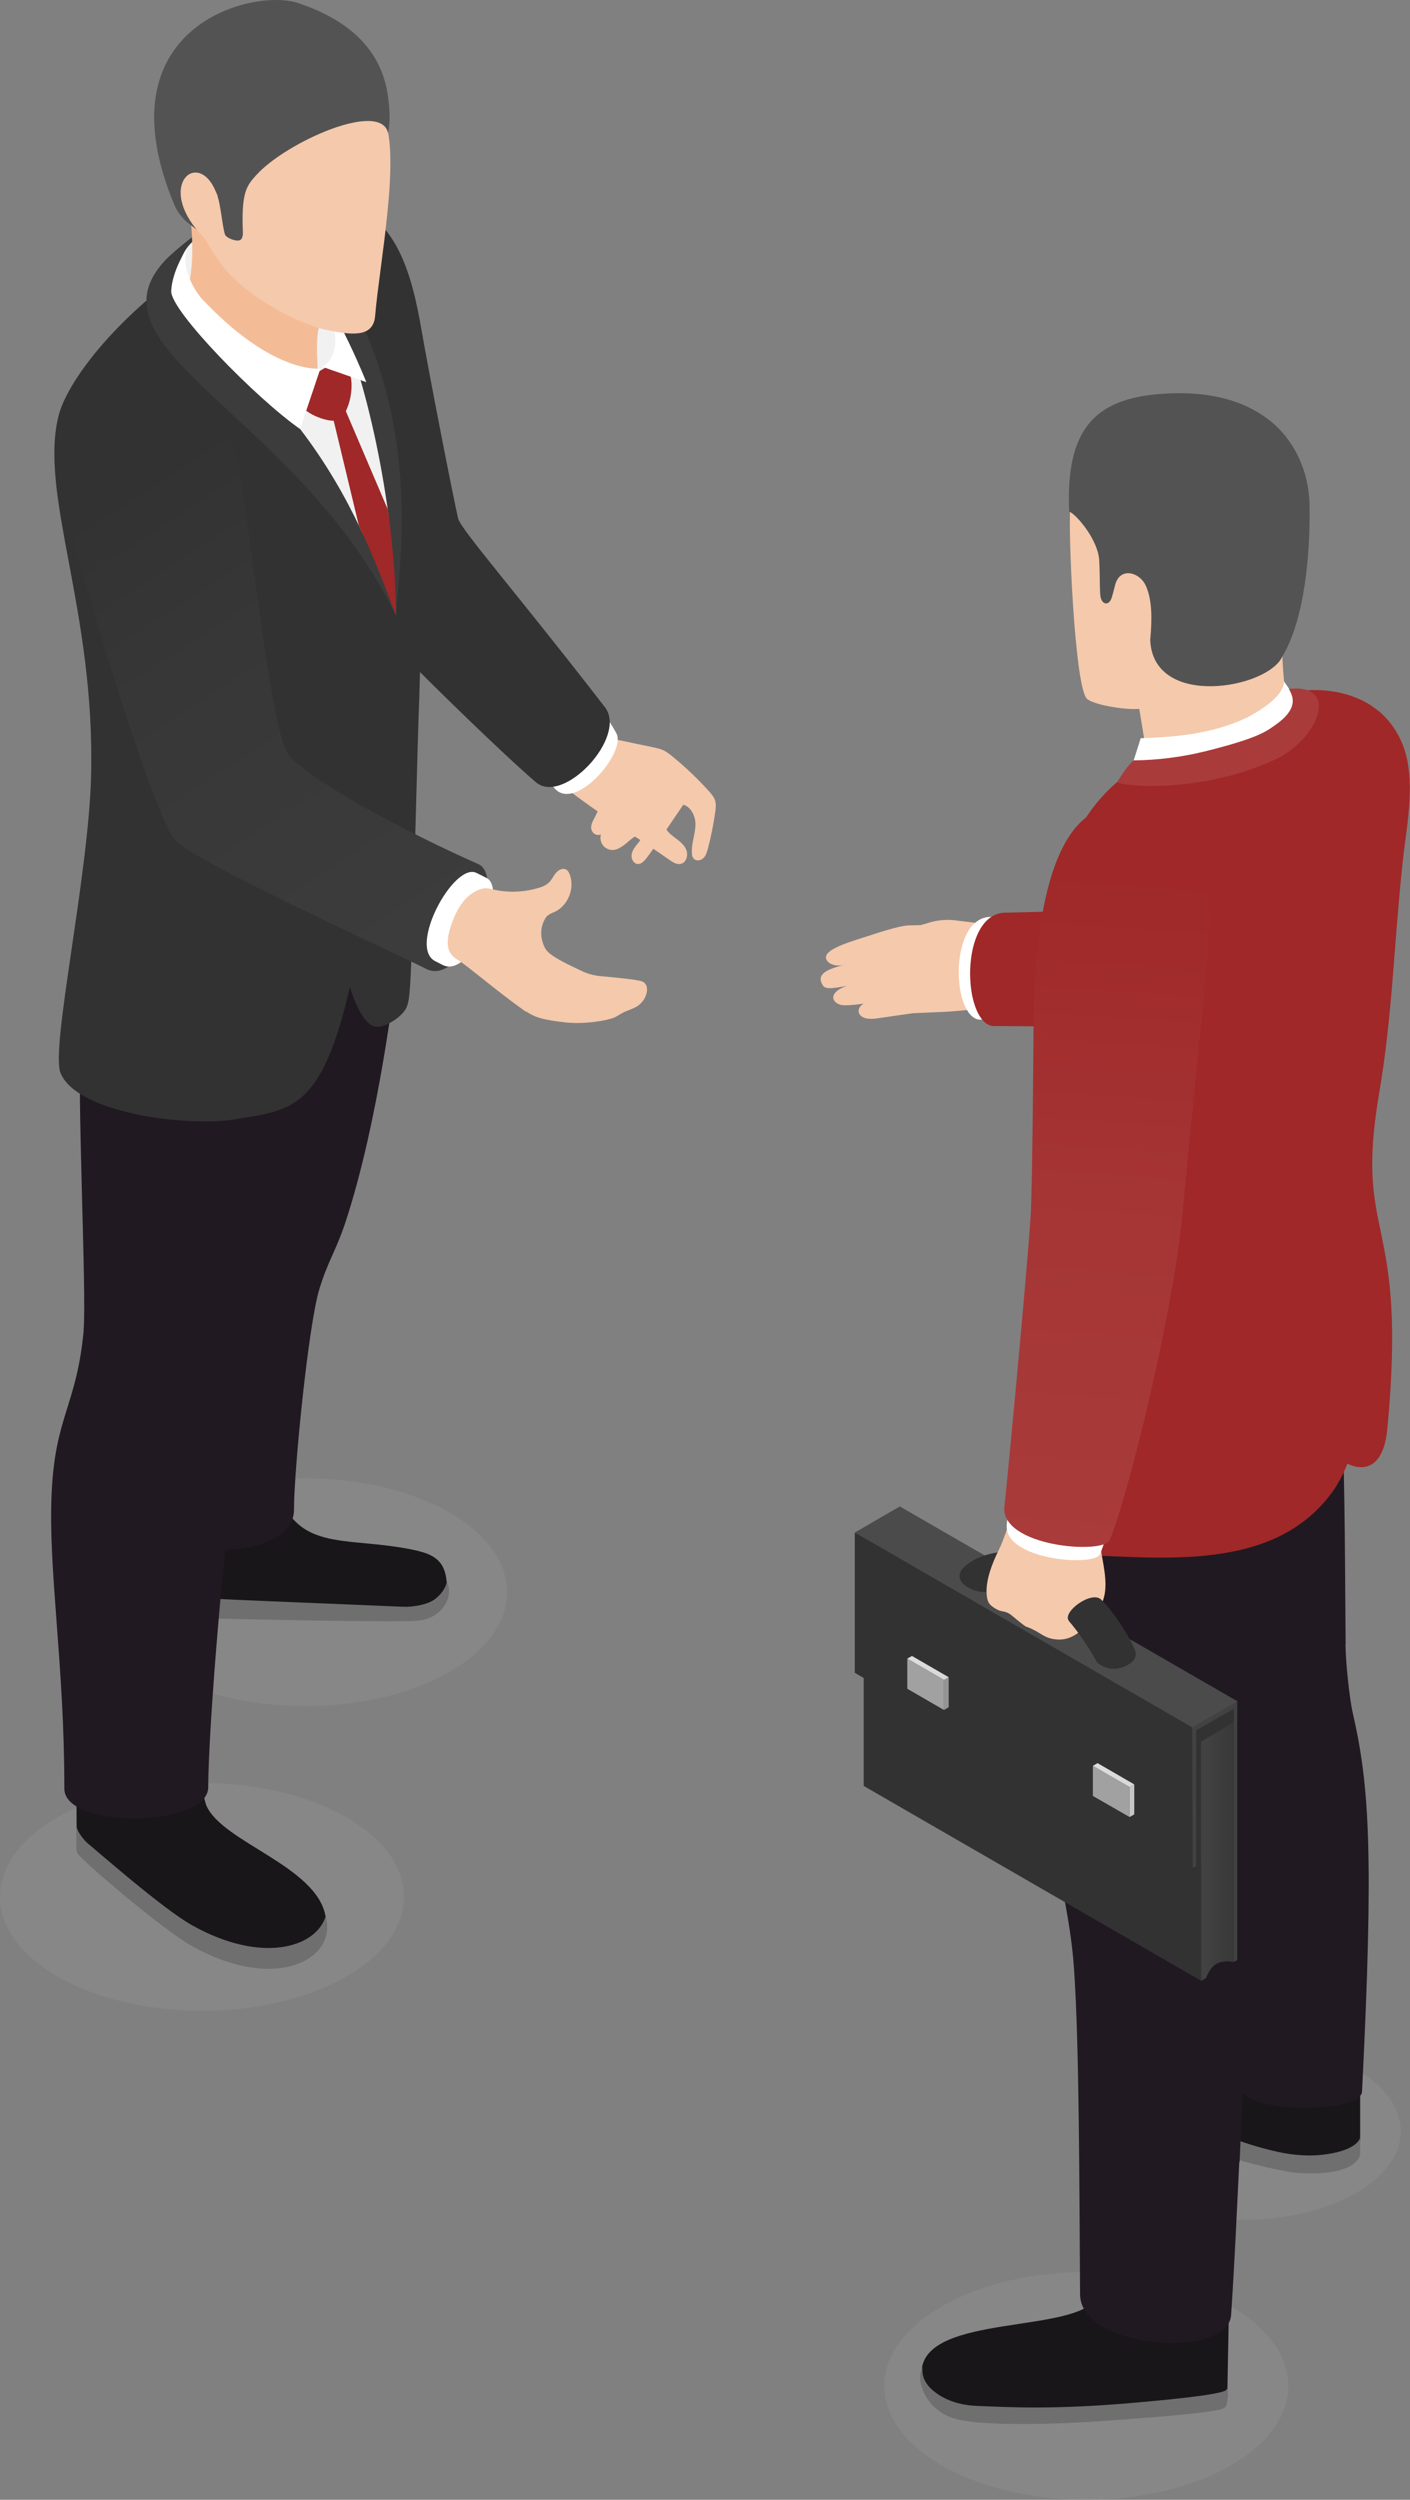 <?xml version="1.0" encoding="UTF-8"?><svg xmlns="http://www.w3.org/2000/svg" xmlns:xlink="http://www.w3.org/1999/xlink" viewBox="0 0 90.26 160"><rect x="0" y="0" width="90.26" height="160" fill="#808080" stroke="none"/><defs><style>.cls-1{fill:#191619;}.cls-1,.cls-2,.cls-3,.cls-4,.cls-5,.cls-6,.cls-7,.cls-8,.cls-9,.cls-10,.cls-11,.cls-12,.cls-13,.cls-14,.cls-15,.cls-16,.cls-17,.cls-18,.cls-19,.cls-20,.cls-21,.cls-22,.cls-23{stroke-width:0px;}.cls-2{fill:#929292;mix-blend-mode:multiply;opacity:.4;}.cls-3{fill:url(#_裼_胙琅韃_9);}.cls-4{fill:url(#_裼_胙琅韃_4);}.cls-5{fill:#535353;}.cls-6{fill:#6f6f6f;}.cls-7{fill:#323232;}.cls-8{fill:#a1a1a1;}.cls-9{fill:#f5c9ac;}.cls-10{fill:#4b4b4b;}.cls-11{fill:#211921;}.cls-12{fill:url(#_裼_胙琅韃_10);}.cls-13{fill:url(#_裼_胙琅韃_14);}.cls-14{fill:#424242;}.cls-15{fill:#f3bc97;}.cls-16{fill:#a02828;}.cls-17{fill:#3c3c3c;}.cls-18{fill:url(#_裼_胙琅韃_4-2);}.cls-19{fill:#949494;}.cls-24{isolation:isolate;}.cls-20{fill:#c6c6c6;}.cls-21{fill:#fff;}.cls-22{fill:#f1f1f1;}.cls-23{fill:#a93b3b;}</style><linearGradient id="_裼_胙琅韃_14" x1="25.74" y1="60.62" x2="6.87" y2="31.63" gradientUnits="userSpaceOnUse"><stop offset="0" stop-color="#3c3c3c"/><stop offset=".65" stop-color="#373737"/><stop offset="1" stop-color="#323232"/></linearGradient><linearGradient id="_裼_胙琅韃_10" x1="77.19" y1="118.42" x2="79" y2="118.42" gradientUnits="userSpaceOnUse"><stop offset="0" stop-color="#424242"/><stop offset=".13" stop-color="#404040"/><stop offset="1" stop-color="#383838"/></linearGradient><linearGradient id="_裼_胙琅韃_4" x1="12533.93" y1="113.62" x2="12536.58" y2="113.62" gradientTransform="translate(12606.54) rotate(-180) scale(1 -1)" gradientUnits="userSpaceOnUse"><stop offset="0" stop-color="#d8d8d8"/><stop offset="1" stop-color="#dedede"/></linearGradient><linearGradient id="_裼_胙琅韃_4-2" x1="12545.8" y1="106.76" x2="12548.46" y2="106.76" xlink:href="#_裼_胙琅韃_4"/><linearGradient id="_裼_胙琅韃_9" x1="69.28" y1="99.42" x2="72.2" y2="55.84" gradientUnits="userSpaceOnUse"><stop offset="0" stop-color="#a93b3b"/><stop offset=".46" stop-color="#a63636"/><stop offset=".96" stop-color="#a02929"/><stop offset="1" stop-color="#a02828"/></linearGradient></defs><g class="cls-24"><g id="_レイヤー_2"><g id="_レイヤー_3"><g id="_1"><ellipse class="cls-2" cx="12.93" cy="121.41" rx="12.93" ry="7.29"/><path class="cls-2" d="M32.46,101.91c0,4.03-5.79,7.29-12.93,7.29s-12.93-3.26-12.93-7.29,5.79-7.29,12.93-7.29,12.93,3.26,12.93,7.29Z"/><ellipse class="cls-2" cx="69.54" cy="152.71" rx="12.93" ry="7.29"/><path class="cls-2" d="M89.67,136.41c0,3.13-4.51,5.67-10.07,5.67s-10.07-2.54-10.07-5.67,4.51-5.68,10.07-5.68,10.07,2.54,10.07,5.68Z"/><g id="_5"><path class="cls-1" d="M26.83,99.28c-3.86-.9-6.76-.08-8.39-2.46-1.03-1.51-4.48-.7-6.25-.12-.76.25-.87.5-.94.96-.28,1.8.15,5.18.34,5.48.25.4,2.21.27,2.68.27.2,0,.42-.14.43-.35,0-.2-.02-.28.23-.24,5.14.8,10.8.85,11.75.71,1.28-.19,2.03-1.21,1.92-2.25-.09-.76-.24-1.64-1.77-1.99Z"/><path class="cls-6" d="M28.6,101.27c-.09.39-.36.79-.78,1.1-.48.35-1.43.5-2.03.47-3.73-.17-14.04-.54-14.2-.66-.07-.05-.11-.36-.17-.74-.05,0-.1,0-.14.01.1.98.23,1.76.32,1.89.25.4,2.21.27,2.68.27.2,0,11.46.26,12.41.12,1.44-.05,2.43-1.43,1.92-2.46Z"/><path class="cls-1" d="M4.9,117.91c0,.41.24.78.61.94.17.07.35.14.52.23.52.27.92.72,1.32,1.15,1.46,1.58,3.07,3.05,4.95,4.1,5.21,2.92,9,1.01,8.54-1.67-.55-3.22-6.63-4.75-7.63-7.1-.19-.46-.47-2.34-.82-2.66-.39-.35-4.62-.53-6.22.26-.56.27-1.22.5-1.28,1.15l.02,3.6Z"/><path class="cls-6" d="M20.84,122.67c-.63,2-4.11,3.04-8.54.56-1.88-1.05-6.13-4.8-6.62-5.19-.32-.26-.78-.84-.79-1.24v1.52c0,.16.05.31.16.42.94,1,5.52,4.86,7.24,5.82,5.21,2.92,9.13.97,8.61-1.7-.01-.06-.05-.13-.07-.19Z"/><path class="cls-11" d="M10.84,78.27c-.46,3.28-1.81,3.69-2.05,7-.24,3.42.82,5.95.82,11.44,0,3.33,9.21,3.33,9.21-.07,0-2.62.93-11.86,1.62-14.12.54-1.78,1.03-2.39,1.63-4.16,2.22-6.64,3.27-15.99,3.27-15.99-1.46-.8-3.54-.7-5.41-.56-2.13.16-8.5.24-8.92,2.1-.3,1.3.04,12.89-.17,14.36Z"/><path class="cls-11" d="M5.36,85.14c-.46,4.85-1.81,5.45-2.05,10.34-.24,5.06.81,10.9.81,19.01,0,2.59,9.21,2.49,9.21-.1,0-3.88,1.15-17.63,1.84-20.97.54-2.63,1.16-5.24,1.75-7.86,2.22-9.81,2.6-20.69,2.6-20.69-1.46-1.18-3.54-1.04-5.41-.83-2.13.23-8.5.36-8.92,3.1-.3,1.92.37,15.82.16,17.99Z"/><path class="cls-9" d="M43.98,50.94c-.03-.08-.1-.14-.18-.19-.39-.24-.86-.32-1.31-.36-.68-.07-1.37-.08-2.04.05-.53.1-1.05.29-1.51.58-.47.3-.66.92-.92,1.4-.14.26-.28.56-.08.84.11.16.36.24.53.14-.08.24-.02.52.14.72s.43.31.68.28c.26-.03.49-.19.71-.35.21-.16.66-.63.95-.6.35.04-.11.5-.17.59-.16.21-.32.42-.35.68-.03.26.13.55.38.58.24.02.43-.19.58-.38.36-.48.7-.97,1.03-1.47.48-.71.96-1.41,1.44-2.12.08-.12.16-.26.11-.39Z"/><path class="cls-9" d="M45.31,54.34c.21-.79.37-1.6.48-2.41.03-.23.05-.46-.01-.68-.07-.24-.24-.43-.4-.61-.72-.8-1.5-1.54-2.33-2.22-.19-.15-.38-.31-.61-.41-.2-.09-.41-.13-.63-.18-.75-.16-1.5-.31-2.25-.47-.21-.04-.44-.09-.6-.24-.17-.15-.23-.38-.29-.6-.05-.17-.1-.35-.15-.52-.27-.97-1.33-1.47-2.25-1.08-.73.31-1.42.65-2.11,1.01.41.87.72,1.76.82,2.72.03.26.04.54.16.77.11.21.3.37.48.53,2.23,1.86,4.85,3.41,7.24,5.09.21.15.46.31.72.25.36-.08.49-.56.35-.9-.14-.34-.45-.57-.75-.79-.29-.22-.59-.48-.68-.84.15-.55.43-1.22,1-1.27.61-.06,1.03.66,1.02,1.28-.01.62-.27,1.22-.23,1.83,0,.13.03.27.13.37.16.16.44.11.6-.04.16-.15.23-.38.29-.59Z"/><path class="cls-21" d="M31.24,45.52c1.7,1.9,3.29,3.69,4.24,4.91,1.3,1.61,4.63-2.25,3.98-3.49-.56-1.06-2.07-3.06-3.74-5.14-1.41,1.25-2.91,2.56-4.48,3.72Z"/><path class="cls-7" d="M29.33,33.2c-.29-1.22-1.85-9.2-2.34-12.04-.65-3.79-1.68-7.41-5.19-8.27-.68-.17-1.37-.2-1.99-.19-1.32.57-1.69.94-1.87,2.25,1.45,10.22,3.78,20.17,4.64,23.47.02.48,8.94,9.28,11.73,11.65,1.76,1.49,5.88-2.91,4.41-4.81-5.65-7.31-9.23-11.38-9.39-12.07Z"/><path class="cls-7" d="M23.73,13.69c-1.11-1.1-2.79-1.32-4.23-.71-9.96,4.28-15.04,10.86-15.74,13.59-1.3,5.03,2.35,12.47,2.07,23.14-.17,6.4-2.59,17.33-1.96,18.95,1.01,2.6,8.2,3.49,11.18,2.98,3.53-.61,5.52-.47,7.35-8.48.36,1.22.95,2.35,1.53,2.53.58.18,1.59-.48,1.95-.97.24-.31.29-.73.33-1.12.2-1.71.52-16.7.63-18.95.02-1.73,1.11-26.77-3.11-30.96Z"/><path class="cls-17" d="M10.52,16.72c-5.2,5.7,8.62,9.88,14.83,22.7.13-2.78,2.01-13.19-4.21-22.27-1.22-1.78-2.15-1.98-4.23-3.13-1.12-.62-.48-1.23-3.07.11-.83.43-2.7,1.91-3.32,2.59Z"/><path class="cls-22" d="M24.88,33.05c-.47-3.53-1.26-7.19-2.29-10.32-.6-1.83-1.62-3.5-3.06-4.77-1.92-1.7-3.88-4.53-4.73-4.05-.66.37-1.17.82-1.77,1.1-.97.46-1.38,1.2-1.56,2.06-.21,1.04-.04,2.25.99,3.63,5.66,4.44,8.66,9,10.63,13.18.91,1.94,1.89,1.39,1.79-.85Z"/><path class="cls-16" d="M21.61,26.88c1.08-.41,1.55-4.65-.74-3.37-.34.19-1.13.66-1.36.98-.27.36-.35,1.07-.17,1.49.21.51,1.74,1.11,2.27.91Z"/><path class="cls-21" d="M20.64,23.48l2.81.98s-1.9-4.79-3.27-5.92c2.59,3.82.46,4.95.46,4.95Z"/><path class="cls-15" d="M20.38,21.13c.31-1.59.49-.93-1.5-4.66-.53-1-.79-1.18-1.75-1.48-2.71-.84-2.72-.16-4.09-.44-.07-.01-.15-.03-.22,0-.06.03-.6-.35-.6-.29.24,2.37-.07,3.51-.1,3.92-.08,1.31,1.11,2.09,2,3.01.54.56.99,1.23,1.61,1.7.52.4,2.62,1.4,3.21,1.29.52-.1,1.28.19,1.38-.46.05-.34-.12-1.43.05-2.59Z"/><path class="cls-21" d="M19.21,27.46l1.3-3.87s-3.01.43-7.63-4.51c0,0-1.44-1.69-.89-3.23,0,0-.98,1.46-1.03,2.78-.05,1.27,5.51,6.93,8.25,8.83Z"/><path class="cls-9" d="M12.31,13.42c.4,1.07.92,2.1,1.55,3.06,1.77,2.72,5.79,4.38,6.95,4.62,1.45.29,3.07.62,3.2-.85.27-3.26,1.64-10.21.59-12.6-1.59-3.62-11.15-1.45-12.59.04-.49.5-.69,1.62-.72,2.32-.02.46.16.62.33,1.02.33.77.4,1.62.69,2.4Z"/><path class="cls-5" d="M13.91,12.53c.23.59.36,2.29.52,2.53.12.19.71.42.93.31.23-.11.19-.5.18-.72-.08-2.37.26-2.78.89-3.47,1.9-2.08,7.93-4.78,8.41-2.67.16-.7.11-1.65-.04-2.58-.51-3.03-2.82-4.79-5.77-5.75-2.87-.93-12.64,1.51-7.87,12.93.2.49.55.91.97,1.24.37.28.74.55.74.55.11-.74-.29-1.5-.54-2.2-.76-2.16,1-1.66,1.6-.17Z"/><path class="cls-9" d="M13.91,12.53c.43,1.32-.14,1.93.83,4.1-1.08.05-1.27-.85-1.63-1.36-3.41-3.4-.27-5.98.8-2.74Z"/><path class="cls-16" d="M24.83,32.62l-2.8-6.56-.75.53,1.69,7.04c.98,2.04,1.71,3.99,2.38,5.79,0-2.08-.19-4.42-.52-6.8Z"/><path class="cls-13" d="M15.23,29.4c.98,6.2,2.15,17.22,3.17,18.8,1.01,1.58,7.91,5.22,12.25,7.12,1.8.92-1.05,7.85-3.33,6.71-2.87-1.43-14.83-6.86-16.09-8.24-1.25-1.38-5.41-14.54-7.04-21.42-.57-2.4-.63-4.22.16-5.74.97-1.88,3.15-2.94,5.22-2.54,3.55.68,5.55,4.65,5.65,5.31Z"/><path class="cls-21" d="M31.14,56.19l-.66-.33c-1.46-.65-4.42,4.84-2.58,5.68l.45.23c1.81.9,4.22-4.85,2.79-5.58Z"/><path class="cls-9" d="M33.69,64.74c.64.45,1.3.55,2.43.69,1.27.16,2.78-.12,3.2-.3.18-.08.34-.2.51-.29.3-.16.63-.24.92-.41.66-.38.93-1.38.36-1.61-.28-.12-1.77-.26-2.65-.34-.43-.04-.85-.15-1.24-.34-.97-.46-2-.94-2.28-1.38-.24-.37-.53-1.25.02-2.06.08-.12.29-.23.42-.28.95-.35,1.47-1.57,1.07-2.5-.04-.09-.09-.18-.17-.24-.15-.11-.36-.07-.51.03-.28.19-.36.46-.56.7-.22.27-.59.39-.91.47-.91.24-1.86.26-2.78.04-.31-.07-.46-.11-.78,0-.79.26-1.37,1.01-1.74,1.96-.59,1.54-.36,2.16.29,2.55.68.41,2.45,1.97,4.38,3.33Z"/></g><path class="cls-1" d="M78.57,153.51c0-.17,0-.33,0-.5.04-1.95.07-3.9.11-5.86-1.33-.37-2.69-.64-4.07-.78l-4.43.75c-1.44,2.22-10.7,1.02-11.17,4.48-.72,3.05,8.44,3.23,9.84,2.96,1.03-.2,2.72-.4,3.52-.63,0,0,6.19-.22,6.2-.43Z"/><path class="cls-1" d="M87.08,133.87l-9.43-2.42c-1.31.4-2.2,2.77-1.81,4.07.16.52,4.94,2.03,6.42,2.41,1.27.33,2.92.3,4.12-.31.23-.12.7-.38.69-.7,0,0,0-2.63,0-3.05Z"/><path class="cls-6" d="M85,137.87c-1.08.17-2.18.09-3.25-.15-1.37-.31-2.91-.78-3.82-1.32l.42,1.51c1.26.53,4.23,1.19,4.91,1.18,2.74.16,3.5-.6,3.72-.94.06-.1.09-.21.09-.33v-1.04s-.03.77-2.07,1.09Z"/><path class="cls-6" d="M78.5,152.97c-.37.35-4.74.71-5.79.81-5.21.46-7.98.3-10.18.21-.97-.04-1.94-.3-2.7-.9-.5-.39-.86-.91-.77-1.6-.22.42-.23.93.04,1.56.39.92,1.24,1.59,2.22,1.81,2.53.57,8.8.15,10.23.03,1.4-.12,6.48-.44,6.85-.79.15-.14.17-.38.17-.59,0-.23,0-.46.01-.69-.02.05-.03.11-.08.14Z"/><path class="cls-9" d="M64.93,61.36c-.37-.93-.26-2.17-2.38-2.17,0,0-2.01-.02-4.39.04-.64.02-2.34.6-2.59.68-1.57.49-2.91.93-2.67,1.5.15.35.72.46,1.13.35-1.06.27-1.83.58-1.35,1.32.16.25.62.19,1.52.02-1.14.41-1.01,1.02-.41,1.21.24.07.82.02,1.5-.07-.59.32-.42,1.12.8.95.46-.07,2.36-.34,2.36-.34,1.27-.05,1.82-.08,2.26-.1,1.43-.09,3.01-.33,3.01-.33.75-.67,1.57-2.13,1.2-3.06Z"/><path class="cls-9" d="M56.07,60.25c-.15.2-.2.5-.03.68.47.52,1.81.07,2.48-.11.81-.22,1.62-.58,2.39-.06.93.64,1.31,1.71,2.48,1.61.49-.04.96-.37,1.09-.84.05-.2.04-.42.01-.63-.14-1.14-.49-1.65-1.47-1.76-.32-.04-1.63-.21-1.92-.24-.56-.06-1.17,0-1.71.18-.46.15-3.02.78-3.32,1.16Z"/><path class="cls-21" d="M67.65,58.58l-4.37.11c-2.51.25-2.35,6.27-.63,6.57l7.26.05-2.26-6.72Z"/><path class="cls-16" d="M69.03,58.3l-4.82.12c-2.78.28-2.6,6.92-.69,7.25l8.02.06-2.5-7.42Z"/><path class="cls-11" d="M86.14,105.26c-.04-3.7-.03-10.76-.25-14.82l-8.67,5.47c-.59,4.11-.85,8.27-.79,12.42.06,3.96,2.52,20.27,2.95,25.28.27,1.7,7.74,1.68,7.81.26.76-15.16.47-19.61-.59-24.21-.23-1.01-.46-3.36-.47-4.4Z"/><path class="cls-11" d="M79.35,138.39c.22-4.62.45-9.27-.21-13.84-.34-2.38-.81-4.7-.98-7.1-.16-2.29.39-4.44.79-6.71.91-5.07,1.67-10.18,1.92-15.33.05-1.12.03-2.39-.76-3.19-.71-.71-1.8-.82-2.81-.89-1.26-.09-2.54-.17-3.79.02-2.94.44-5.07,2.16-7.73,3.5,0,0,.32,12.87,1.07,18.94.71,5.7,1.65,8.55,1.9,12.18.35,5.02.34,14.27.39,20.89.03,3.5,9.48,4.18,9.67,1.3.22-3.29.36-6.47.52-9.76Z"/><path class="cls-16" d="M88.26,45.51c.92.79,1.59,1.89,1.84,3.23.4,2.1-.1,4.41-.32,6.53-.59,5.67-.64,9.69-1.51,14.8-1.59,9.44,1.86,7.48.54,21.37-.33,3.52-2.56,2.24-2.56,2.24,0,0-.34.99-1.04,1.92-3.71,4.97-10.69,4.11-16.13,3.92-.81-.03-3.12-.58-3.78-1.05-.15-.11.89-5.76,1.02-7.34.24-2.95.36-5.9.41-8.86.11-5.81-.01-11.63.07-17.44.04-2.74.13-5.5.83-8.15.69-2.65,2.04-5.2,4.2-6.88.45-.35.93-.66,1.43-.94.66-.38,3.65-.33,4.34-.67,2.18-1.05,2.44-1.02,4.29-2.31.56-.27.21-1.47.82-1.58,2.22-.41,4.31.16,5.53,1.21Z"/><g id="Axonometric_Cube"><path class="cls-14" d="M76.89,126.78l.3-.17c.43-1.08.99-1.14,1.81-1.04l.2-.12v-16.55s-8.53-2.26-8.53-2.26l6.22,20.14Z"/><path class="cls-12" d="M77.19,111.3v15.31c.43-1.08.99-1.14,1.81-1.04v-15.33s-1.81,1.07-1.81,1.07Z"/><polygon class="cls-7" points="76.35 119.56 76.32 110.56 76.32 109.36 54.72 98.09 54.72 107.07 55.29 107.4 55.29 114.31 76.89 126.78 76.89 119.25 76.35 119.56"/><polygon id="Cube_face_-_top" class="cls-10" points="76.32 110.56 79.21 108.89 57.6 96.42 54.72 98.09 76.32 110.56"/><polygon class="cls-7" points="79 109.36 76.57 110.75 76.57 111.45 76.57 111.66 76.57 119.55 76.88 119.38 76.88 111.48 78.99 110.23 79 109.36"/><g id="Axonometric_Cube-2"><polygon id="Cube_face_-_left" class="cls-20" points="72.31 116.3 72.61 116.13 72.61 114.21 72.31 114.38 72.31 116.3"/><polygon id="Cube_face_-_right" class="cls-8" points="69.96 114.95 72.31 116.3 72.31 114.38 69.96 113.02 69.96 114.95"/><polygon id="Cube_face_-_top-2" class="cls-4" points="72.31 114.38 72.61 114.21 70.26 112.85 69.96 113.02 72.31 114.38"/></g><g id="Axonometric_Cube-3"><polygon id="Cube_face_-_left-2" class="cls-19" points="60.43 109.45 60.73 109.27 60.73 107.35 60.43 107.52 60.43 109.45"/><polygon id="Cube_face_-_right-2" class="cls-8" points="58.08 108.09 60.43 109.45 60.43 107.52 58.08 106.16 58.08 108.09"/><polygon id="Cube_face_-_top-3" class="cls-18" points="60.43 107.52 60.73 107.35 58.38 105.99 58.08 106.16 60.43 107.52"/></g></g><path class="cls-7" d="M66.68,100.43c-.72,1.39-2.61,1.23-2.61,1.23,0,0-1,.63-2.19-.11-.66-.41-.46-.93-.27-1.14,1.54-1.68,5.75-1.29,5.07.02Z"/><path class="cls-9" d="M69.96,96.99c-.33-.54-1.44-1.08-1.99-1.18-.98-.17-2.96.65-3.35,1.65-.24.62-.4,1.17-.7,1.78-.4.81-.83,1.89-.76,2.8.04.55.19.69.58.93.38.23.5.1.88.32.14.08.92.78,1.08.83.94.32,1.1.8,2.09.82.78.01,1.38-.47,1.87-1.06.32-.39.65-.79.87-1.25.45-.97.15-2.2-.02-3.21-.12-.73-.16-1.79-.56-2.44Z"/><path class="cls-7" d="M68.42,103.75c1.03,1.19,1.8,2.64,1.8,2.64,0,0,.86.86,2.06.12.66-.41.39-.88.27-1.14-.37-.79-1.23-2.16-2.05-2.98-.62-.62-2.55.81-2.07,1.36Z"/><path class="cls-21" d="M64.67,95.36c-.11,1.17-.2,1.98-.22,2.18-.29,2.31,5.63,2.77,5.97,1.93.29-.72.67-1.94,1.09-3.44-2.3-.15-4.6-.25-6.84-.67Z"/><path class="cls-9" d="M82.05,40.68l-8.24-4.39s-5.17-5.15-5.3-3.74c-.13,1.42.27,11.09,1.03,12.13.3.41,2.48.78,3.39.69l.34,2.08c5.21.09,9.16-1.99,8.97-3.5-.19-1.51-.18-3.27-.18-3.27Z"/><path class="cls-21" d="M72.33,49.44s.69-2.19.69-2.19c2.36-.08,4.58-.28,6.8-1.32,1.34-.71,2.34-1.51,2.38-2.31l.83,1.21s1.72,1.16-3.36,3.6c-2.13,1.02-4.97,1.04-7.33,1.01Z"/><path class="cls-23" d="M72.59,48.67c1.52-.02,3.04-.21,4.51-.57,3.53-.87,4.01-1.33,4.53-1.69,1.71-1.19.99-2.03.88-2.32,3.34-.34,1.83,3.26-.85,4.51-4.98,2.32-10.24,1.67-10.13,1.45.15-.29.73-1.16,1.06-1.39Z"/><path class="cls-5" d="M74.87,25.18c2.85-.12,4.83.57,6.21,1.58,1.76,1.28,2.72,3.41,2.75,5.59.05,3.1-.31,7.3-1.75,9.68-.92,2.04-8.25,3.36-8.45-1.06.13-1.39.12-2.62-.29-3.5-.4-.85-1.59-1.17-1.93-.12-.06.19-.21.89-.31,1.06-.21.38-.63.25-.67-.37-.04-.63-.02-1.61-.07-2.24-.11-1.3-1.46-2.88-1.92-3.06-.23-5.49,1.79-7.37,6.43-7.56Z"/><path class="cls-3" d="M65.98,77.76c-.23,3.65-1.56,17.67-1.68,18.63-.33,2.61,6.36,3.13,6.74,2.18,1.28-3.15,4.08-14.74,4.65-20.78,1.14-12.07,1.59-15.69,1.73-18.43.14-2.72-1.08-5.4-3.37-6.88-3.31-2.14-7.82-1.14-7.89,13.43-.02,3.1-.09,10.43-.18,11.84Z"/></g></g></g></g></svg>